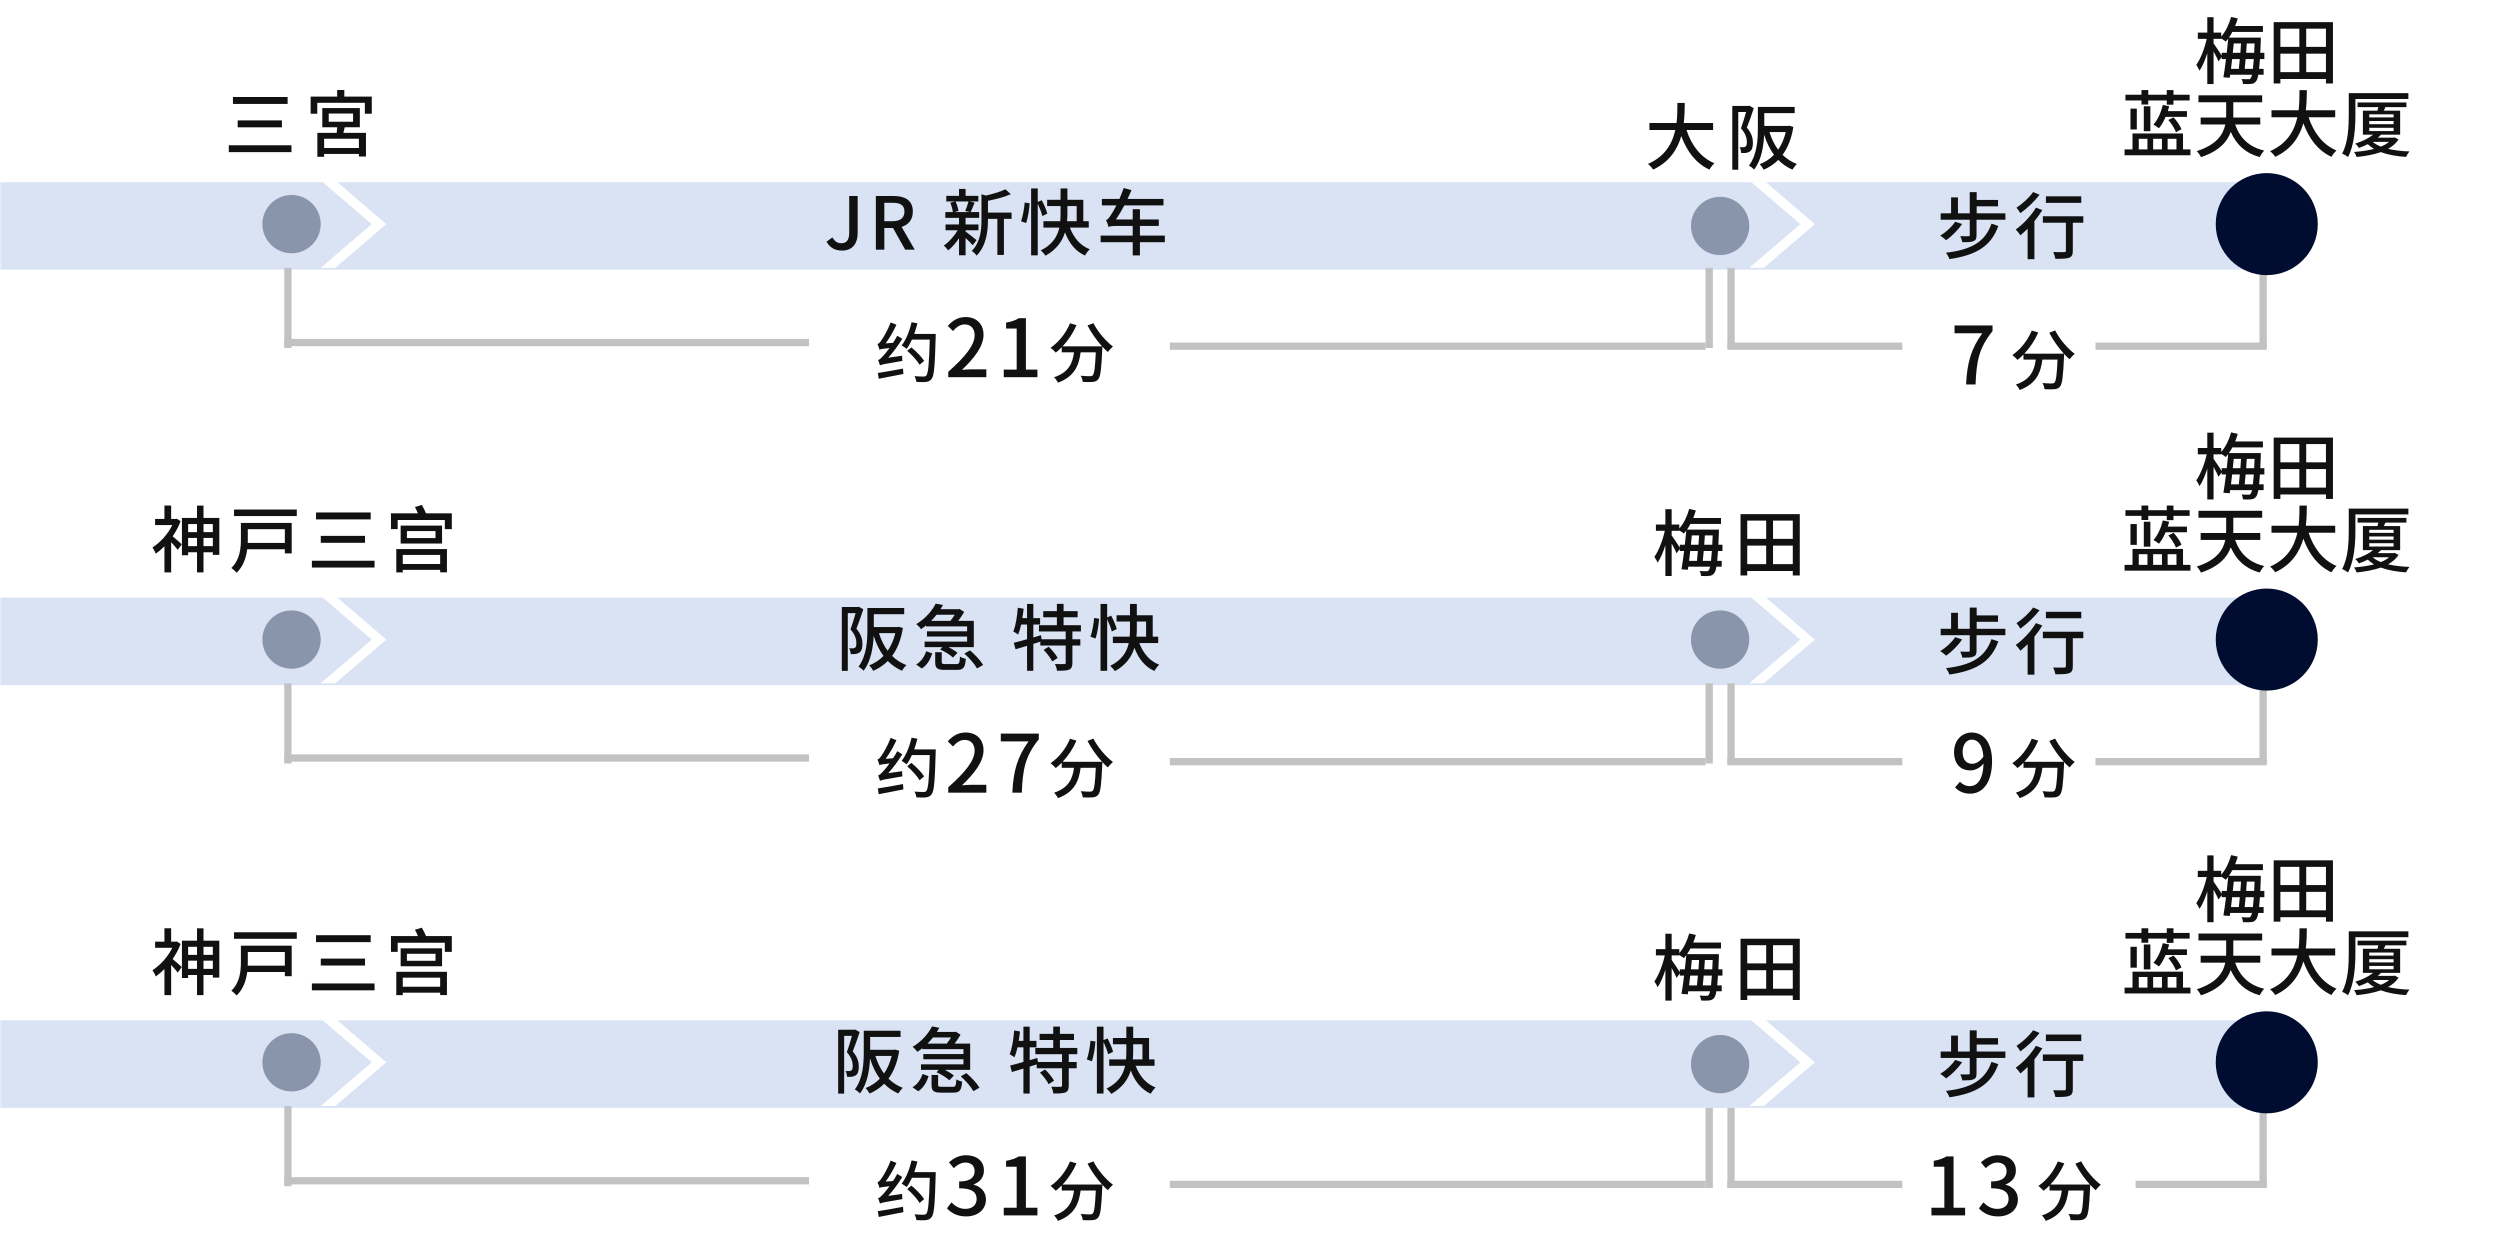 <svg width="686" height="340" viewBox="0 0 686 340" fill="none" xmlns="http://www.w3.org/2000/svg">
<mask id="mask0_37_1792" style="mask-type:alpha" maskUnits="userSpaceOnUse" x="0" y="0" width="686" height="340">
<rect width="686" height="340" fill="white"/>
</mask>
<g mask="url(#mask0_37_1792)">
<path fill-rule="evenodd" clip-rule="evenodd" d="M480.583 280L494 291.5L480 303.5H484L498 291.5L484.583 280H620V304H0V280H88.583L102 291.5L88 303.5H92L106 291.5L92.583 280H480.583Z" fill="#D9E3F4"/>
<path d="M88 291.5C88 295.918 84.418 299.5 80 299.5C75.582 299.5 72 295.918 72 291.5C72 287.082 75.582 283.5 80 283.5C84.418 283.5 88 287.082 88 291.5Z" fill="#8895AB"/>
<path d="M480 292C480 296.418 476.418 300 472 300C467.582 300 464 296.418 464 292C464 287.582 467.582 284 472 284C476.418 284 480 287.582 480 292Z" fill="#8895AB"/>
<line x1="79" y1="303.5" x2="79" y2="325.5" stroke="#C2C2C2" stroke-width="2"/>
<line x1="469" y1="304" x2="469" y2="326" stroke="#C2C2C2" stroke-width="2"/>
<line x1="475" y1="304" x2="475" y2="326" stroke="#C2C2C2" stroke-width="2"/>
<line x1="621" y1="303.5" x2="621" y2="325.5" stroke="#C2C2C2" stroke-width="2"/>
<line x1="78" y1="324" x2="222" y2="324" stroke="#C2C2C2" stroke-width="2"/>
<line x1="321" y1="325" x2="468" y2="325" stroke="#C2C2C2" stroke-width="2"/>
<line x1="474" y1="325" x2="522" y2="325" stroke="#C2C2C2" stroke-width="2"/>
<line x1="586" y1="325" x2="622" y2="325" stroke="#C2C2C2" stroke-width="2"/>
<path d="M636 291.5C636 299.232 629.732 305.5 622 305.5C614.268 305.5 608 299.232 608 291.5C608 283.768 614.268 277.5 622 277.5C629.732 277.5 636 283.768 636 291.5Z" fill="#000C30"/>
<path d="M48.52 258.34L49.56 259.02C49.02 260.46 48.26 261.88 47.38 263.16C48.08 263.72 49.5 265 49.88 265.36L48.78 266.88C48.38 266.36 47.62 265.48 46.96 264.78V273.06H45.12V265.9C44.34 266.7 43.54 267.38 42.74 267.94C42.58 267.46 42.1 266.56 41.84 266.22C43.94 264.9 46.06 262.58 47.28 260.08H42.56V258.4H45.12V254.72H46.96V258.4H48.2L48.52 258.34ZM55.84 265.86H58.4V263.6H55.84V265.86ZM51.62 265.86H54.06V263.6H51.62V265.86ZM54.06 259.8H51.62V262.02H54.06V259.8ZM58.4 259.8H55.84V262.02H58.4V259.8ZM55.84 258.12H60.18V268.26H58.4V267.54H55.84V273.06H54.06V267.54H51.62V268.36H49.92V258.12H54.06V254.74H55.84V258.12ZM78.16 261.22H68V263.98C68 264.3 68 264.64 67.98 264.98H78.16V261.22ZM80.04 259.5V267.86H78.16V266.72H67.84C67.54 269 66.76 271.44 64.92 273.16C64.64 272.8 63.88 272.1 63.48 271.84C65.86 269.6 66.1 266.4 66.1 263.94V259.5H80.04ZM64.22 255.82H81.44V257.6H64.22V255.82ZM86.72 256.62H101.72V258.52H86.72V256.62ZM88.02 263.04H100.16V264.94H88.02V263.04ZM85.58 269.86H102.78V271.74H85.58V269.86ZM120.78 268.28H110.52V270.76H120.78V268.28ZM108.74 273.06V266.66H122.64V273.04H120.78V272.38H110.52V273.06H108.74ZM119.5 263.64V261.72H111.66V263.64H119.5ZM109.94 260.22H121.3V265.14H109.94V260.22ZM116.9 256.86H123.98V261.2H122.06V258.68H109.12V261.2H107.28V256.86H114.68C114.44 256.28 114.14 255.64 113.86 255.12L115.76 254.56C116.16 255.28 116.62 256.14 116.9 256.86Z" fill="#111111"/>
<path d="M615.94 248.9H618.2C618.28 248.18 618.36 247.3 618.44 246.2H616.2C616.12 247.18 616.02 248.1 615.94 248.9ZM614.6 246.2H612.5C612.38 247.14 612.28 248.06 612.18 248.9H614.34C614.42 248.1 614.52 247.18 614.6 246.2ZM609.64 244.48H611.02C611.18 243.14 611.32 241.8 611.42 240.6C611.2 240.9 610.98 241.16 610.76 241.42C610.5 241.18 609.94 240.82 609.5 240.56V240.66H607.4V241.92C607.9 242.58 609.16 244.5 609.64 245.26V244.48ZM614.94 241.92H612.94C612.86 242.76 612.78 243.62 612.68 244.48H614.76C614.82 243.6 614.88 242.74 614.94 241.92ZM616.34 244.48H618.54C618.58 243.7 618.62 242.86 618.66 241.92H616.52C616.46 242.74 616.4 243.62 616.34 244.48ZM621.34 246.2H620.12C620.04 247.26 619.98 248.16 619.9 248.9H621.14V250.5H619.68C619.52 251.44 619.32 251.96 619.1 252.26C618.7 252.8 618.28 252.96 617.7 253.02C617.18 253.1 616.36 253.08 615.48 253.04C615.46 252.66 615.3 252.04 615.08 251.68C615.88 251.74 616.58 251.76 616.94 251.74C617.26 251.76 617.42 251.7 617.6 251.44C617.72 251.28 617.84 250.98 617.96 250.5H611.96L611.84 251.34L610.1 251.22C610.34 249.88 610.58 248.08 610.82 246.2H609.64V245.62L608.76 246.82C608.5 246.18 607.92 245.08 607.4 244.12V253.06H605.68V244.6C605.08 246.5 604.34 248.26 603.54 249.4C603.36 248.9 602.92 248.2 602.66 247.8C603.84 246.16 604.98 243.2 605.52 240.66H603.08V238.94H605.68V234.72H607.4V238.94H609.5V240.02C610.7 238.68 611.66 236.68 612.22 234.64L614.04 235.06C613.84 235.76 613.6 236.46 613.32 237.14H620.94V238.76H612.56C612.26 239.32 611.94 239.84 611.62 240.32H620.36V241.12C620.32 242.38 620.26 243.48 620.22 244.48H621.34V246.2ZM632.82 249.8H638.24V244.72H632.82V249.8ZM625.74 244.72V249.8H630.94V244.72H625.74ZM630.94 237.86H625.74V242.86H630.94V237.86ZM638.24 242.86V237.86H632.82V242.86H638.24ZM623.9 236.08H640.16V252.9H638.24V251.68H625.74V252.9H623.9V236.08ZM587.62 258.68V257.56H583.22V256H587.62V254.72H589.48V256H594.56V254.72H596.4V256H600.84V257.56H596.4V258.72H594.56V257.56H589.48V258.68H587.62ZM600.1 260.5V262.06H594.24C593.74 263.28 593.1 264.38 592.42 265.2C592.08 264.92 591.34 264.42 590.92 264.18C592.08 262.88 592.98 260.88 593.48 258.8L595.22 259.16C595.1 259.62 594.98 260.06 594.84 260.5H600.1ZM598.6 265.46L597.08 266.28C596.76 265.34 595.86 263.92 595 262.92L596.42 262.2C597.34 263.18 598.22 264.5 598.6 265.46ZM588.26 266V259.16H590.06V266H588.26ZM586.34 265.52H584.6V259.8H586.34V265.52ZM586.88 268.08V271H589.26V268.08H586.88ZM593.24 268.08H590.82V271H593.24V268.08ZM597.22 268.08H594.8V271H597.22V268.08ZM599.02 271H601.06V272.6H582.98V271H585.16V266.62H599.02V271ZM620.22 264.16H613.32C614.62 267.84 617.08 270.32 621.3 271.32C620.88 271.74 620.32 272.58 620.04 273.1C616.08 272 613.66 269.68 612.12 266.18C611.16 268.9 608.94 271.46 603.94 273.12C603.74 272.66 603.18 271.84 602.8 271.46C608.22 269.72 610.04 266.94 610.62 264.16H603.86V262.26H610.84C610.86 261.96 610.86 261.66 610.86 261.38V258.06H603.26V256.16H620.74V258.06H612.82V261.4C612.82 261.68 612.82 261.98 612.8 262.26H620.22V264.16ZM640.78 262.18H633.48C634.84 266.34 637.36 269.72 641.14 271.3C640.68 271.7 640.06 272.48 639.76 273.04C636.02 271.3 633.6 268.06 632.04 263.82C631.02 267.44 628.86 270.9 624.32 273.04C624.02 272.54 623.42 271.88 622.9 271.48C627.66 269.4 629.6 265.8 630.4 262.18H623.3V260.26H630.74C630.98 258.26 630.96 256.34 630.98 254.74H633C632.98 256.36 632.96 258.28 632.72 260.26H640.78V262.18ZM646.32 257.16V261.54C646.32 264.88 646.06 269.82 644.3 273.08C643.94 272.78 643.14 272.32 642.68 272.14C644.36 269.06 644.5 264.66 644.5 261.52V255.56H660.86V257.16H646.32ZM655.56 268.92H651.06C651.66 269.44 652.42 269.88 653.32 270.22C654.2 269.88 654.96 269.44 655.56 268.92ZM650.12 265.06V265.96H656.8V265.06H650.12ZM650.12 263.2V264.08H656.8V263.2H650.12ZM650.12 261.38V262.22H656.8V261.38H650.12ZM657.1 267.7L658.18 268.28C657.46 269.34 656.48 270.18 655.28 270.84C657.02 271.26 659.02 271.48 661.18 271.56C660.84 271.92 660.42 272.6 660.22 273.06C657.62 272.88 655.26 272.48 653.3 271.74C651.32 272.44 649.02 272.84 646.66 273.08C646.54 272.68 646.22 272.04 645.94 271.7C647.88 271.56 649.76 271.3 651.44 270.86C650.8 270.48 650.22 270.04 649.72 269.56C648.98 269.92 648.18 270.28 647.3 270.6C647.08 270.22 646.6 269.66 646.28 269.4C648.4 268.74 650.08 267.86 651.18 266.96H648.38V260.36H652.38C652.48 260.06 652.56 259.72 652.62 259.4H646.92V258.12H660.32V259.4H654.56C654.4 259.74 654.26 260.06 654.12 260.36H658.6V266.96H653.36C653.08 267.24 652.78 267.52 652.46 267.78H656.78L657.1 267.7Z" fill="#111111"/>
<path d="M529.985 333.5V331.41H533.527V320.146H530.623V318.54C532.141 318.254 533.219 317.88 534.143 317.308H536.057V331.41H539.225V333.5H529.985ZM548.296 333.786C545.744 333.786 544.094 332.774 543.016 331.564L544.248 329.936C545.194 330.904 546.404 331.718 548.076 331.718C549.902 331.718 551.156 330.706 551.156 329.034C551.156 327.23 550.012 326.064 546.36 326.064V324.194C549.55 324.194 550.606 322.984 550.606 321.356C550.606 319.926 549.66 319.024 548.12 319.002C546.866 319.024 545.81 319.64 544.886 320.542L543.566 318.958C544.842 317.814 546.338 317 548.208 317C551.112 317 553.158 318.496 553.158 321.18C553.158 323.05 552.08 324.348 550.364 324.986V325.096C552.234 325.558 553.708 326.966 553.708 329.144C553.708 332.07 551.266 333.786 548.296 333.786ZM569.473 319.316L571.093 318.668C572.245 321.008 574.513 323.654 576.457 325.094C576.025 325.454 575.377 326.12 575.053 326.588C574.567 326.174 574.045 325.67 573.541 325.112C573.541 325.274 573.541 325.652 573.523 325.814C573.289 331.268 573.037 333.356 572.425 334.058C572.011 334.58 571.597 334.706 570.949 334.796C570.337 334.868 569.239 334.85 568.159 334.796C568.141 334.292 567.907 333.59 567.601 333.104C568.699 333.212 569.725 333.23 570.139 333.23C570.499 333.23 570.715 333.176 570.913 332.978C571.327 332.546 571.561 330.854 571.741 326.678H567.583C567.133 330.17 565.981 333.32 561.355 335.012C561.175 334.58 560.671 333.86 560.293 333.518C564.433 332.15 565.387 329.522 565.765 326.678H562.399V325.292C561.877 325.832 561.319 326.318 560.761 326.75C560.455 326.39 559.735 325.724 559.339 325.418C561.571 323.906 563.551 321.44 564.667 318.704L566.449 319.226C565.513 321.404 564.163 323.42 562.633 325.04H573.469C571.975 323.402 570.499 321.314 569.473 319.316Z" fill="#111111"/>
<path d="M546.46 291.38L548.34 292C546.34 297.6 542.24 300.02 534.92 301.1C534.74 300.56 534.34 299.82 533.98 299.34C540.9 298.54 544.74 296.38 546.46 291.38ZM536.5 290.84L538.4 291.46C537.28 293.14 535.54 294.86 534.02 295.92C533.66 295.58 532.88 294.94 532.4 294.66C533.96 293.74 535.56 292.28 536.5 290.84ZM542.4 288.54H550.28V290.3H542.36V294.56C542.36 295.46 542.18 295.92 541.5 296.18C540.84 296.46 539.88 296.46 538.46 296.46C538.38 295.96 538.12 295.26 537.9 294.8C538.86 294.84 539.86 294.84 540.14 294.82C540.42 294.8 540.5 294.76 540.5 294.52V290.3H532.52V288.54H535.38V284.16H537.26V288.54H540.5V282.72H542.4V284.86H548.26V286.62H542.4V288.54ZM571.1 283.88V285.66H561.4V283.88H571.1ZM557.88 282.7L559.66 283.44C558.3 285.22 556.22 287.2 554.38 288.5C554.16 288.08 553.66 287.36 553.32 287C554.98 285.92 556.9 284.14 557.88 282.7ZM558.66 286.98L560.42 287.64C559.8 288.66 559.06 289.7 558.24 290.7V301.12H556.38V292.76C555.72 293.42 555.04 294.04 554.4 294.56C554.16 294.16 553.5 293.34 553.12 292.98C555.16 291.52 557.32 289.24 558.66 286.98ZM571.66 289.34V291.12H568.78V298.82C568.78 299.88 568.54 300.42 567.78 300.72C567.04 301 565.86 301.02 564 301.02C563.92 300.48 563.66 299.7 563.4 299.16C564.68 299.2 566.02 299.2 566.38 299.18C566.76 299.18 566.88 299.08 566.88 298.8V291.12H560.56V289.34H571.66Z" fill="#111111"/>
<path d="M234.674 282.5L235.894 283.2C235.334 284.88 234.634 286.96 233.994 288.52C235.354 290.1 235.654 291.48 235.654 292.68C235.654 293.82 235.414 294.66 234.834 295.06C234.534 295.26 234.154 295.4 233.754 295.46C233.374 295.5 232.894 295.5 232.434 295.48C232.414 295.02 232.274 294.32 231.994 293.88C232.414 293.92 232.754 293.92 233.014 293.9C233.254 293.9 233.454 293.84 233.634 293.72C233.914 293.52 233.994 293.04 233.994 292.46C233.994 291.46 233.674 290.16 232.374 288.72C232.874 287.38 233.394 285.6 233.774 284.24H231.634V300.08H229.994V282.56H234.394L234.674 282.5ZM244.674 289.74H240.194C240.754 291.54 241.534 293.18 242.574 294.58C243.514 293.24 244.214 291.62 244.674 289.74ZM245.614 288L246.754 288.32C246.234 291.56 245.214 294.06 243.794 295.98C244.894 297.06 246.194 297.92 247.714 298.5C247.334 298.86 246.754 299.58 246.514 300.06C244.994 299.4 243.714 298.5 242.614 297.38C241.454 298.54 240.114 299.42 238.614 300.08C238.394 299.64 237.894 298.92 237.534 298.56C238.994 298 240.314 297.14 241.434 295.98C240.274 294.42 239.394 292.56 238.734 290.46C238.594 293.62 237.994 297.44 235.974 300.04C235.714 299.72 234.954 299.12 234.574 298.92C236.834 295.94 237.014 291.7 237.014 288.58V282.84H247.114V284.54H238.774V288.06H245.274L245.614 288ZM260.974 284.68H255.994C255.554 285.26 255.054 285.82 254.514 286.36H259.794C260.194 285.86 260.614 285.26 260.974 284.68ZM253.094 287.88V287.62C252.674 287.98 252.214 288.3 251.734 288.62C251.434 288.18 250.834 287.56 250.414 287.26C253.034 285.7 254.814 283.5 255.754 281.64L257.754 282.02C257.534 282.4 257.314 282.78 257.074 283.16H261.994L262.294 283.1L263.574 283.92C263.154 284.68 262.554 285.56 261.934 286.36H266.214V293.58H259.294C260.254 294.06 261.194 294.64 261.734 295.14L260.494 296.44C259.794 295.72 258.254 294.78 256.974 294.22L257.594 293.58H252.714V292.06H264.374V290.66H253.354V289.24H264.374V287.88H253.094ZM251.954 299.44L250.394 298.34C251.774 297.54 252.674 296.14 253.154 294.7L254.814 295.3C254.274 296.9 253.454 298.48 251.954 299.44ZM258.494 298.22H261.434C262.194 298.22 262.334 297.96 262.414 296.16C262.794 296.44 263.534 296.7 264.014 296.8C263.834 299.24 263.294 299.82 261.614 299.82H258.294C256.114 299.82 255.614 299.32 255.614 297.66V294.96H257.414V297.64C257.414 298.14 257.594 298.22 258.494 298.22ZM263.634 295.34L265.174 294.46C266.514 295.6 268.074 297.26 268.774 298.46L267.094 299.42C266.474 298.26 264.974 296.54 263.634 295.34ZM285.366 294.32L286.766 293.46C287.706 294.36 288.766 295.66 289.226 296.54L287.746 297.5C287.326 296.62 286.286 295.26 285.366 294.32ZM295.606 289.28H293.266V291.42H295.446V293.14H293.266V297.9C293.266 298.9 293.046 299.44 292.366 299.76C291.666 300.02 290.566 300.06 289.066 300.06C288.986 299.52 288.746 298.74 288.486 298.2C289.606 298.24 290.686 298.24 291.006 298.22C291.326 298.22 291.426 298.14 291.426 297.86V293.14H284.466V292.08L282.546 292.68V300.06H280.826V293.22C279.686 293.56 278.606 293.88 277.666 294.16L277.186 292.38C278.186 292.14 279.446 291.8 280.826 291.4V287.38H279.206C278.966 288.42 278.706 289.36 278.386 290.12C278.106 289.9 277.406 289.48 277.046 289.28C277.726 287.66 278.106 285.14 278.286 282.76L279.886 283.04C279.786 283.9 279.686 284.78 279.526 285.62H280.826V281.72H282.546V285.62H284.406V287.38H282.546V290.92L284.646 290.3L284.806 291.42H291.426V289.28H284.086V287.56H289.006V285.38H285.266V283.7H289.006V281.7H290.846V283.7H294.706V285.38H290.846V287.56H295.606V289.28ZM299.626 291.2L298.226 290.72C298.726 289.38 299.086 287.18 299.226 285.58L300.586 285.78C300.486 287.42 300.126 289.74 299.626 291.2ZM305.426 288.62L304.066 289.28C303.866 288.4 303.346 287.04 302.806 285.9V300.06H300.986V281.72H302.806V285.4L303.906 284.94C304.526 286.1 305.206 287.66 305.426 288.62ZM310.946 286.54V288.48C310.946 289.2 310.926 289.94 310.846 290.7H313.486V286.54H310.946ZM316.806 292.46H311.626C312.666 295.18 314.426 297.4 317.086 298.4C316.646 298.8 316.046 299.58 315.766 300.12C313.106 298.92 311.386 296.68 310.286 293.76C309.546 296.14 308.026 298.44 304.946 300.16C304.686 299.78 304.066 299.06 303.626 298.72C306.926 297.08 308.226 294.8 308.726 292.46H304.366V290.7H308.986C309.046 289.94 309.066 289.18 309.066 288.48V286.54H305.386V284.82H309.066V281.72H310.946V284.82H315.306V290.7H316.806V292.46Z" fill="#111111"/>
<path d="M243.735 328.154L247.551 327.614C247.533 328.046 247.569 328.694 247.623 329.036C242.619 329.882 241.917 330.008 241.467 330.26C241.377 329.936 241.125 329.198 240.945 328.784C241.377 328.694 241.791 328.262 242.367 327.632C242.691 327.308 243.339 326.516 244.095 325.49C242.043 325.706 241.593 325.814 241.323 325.958C241.251 325.616 240.981 324.824 240.783 324.41C241.143 324.32 241.467 323.942 241.881 323.348C242.313 322.79 243.627 320.558 244.401 318.47L245.985 319.118C245.157 320.918 244.095 322.772 243.015 324.23L245.049 324.068C245.463 323.438 245.877 322.79 246.201 322.124L247.587 322.97C246.471 324.806 245.103 326.642 243.735 328.154ZM241.125 333.932L240.873 332.348C242.619 332.078 245.265 331.628 247.785 331.142L247.893 332.618C245.517 333.104 242.997 333.59 241.125 333.932ZM253.581 329.036L252.339 330.098C251.709 329 250.251 327.398 248.937 326.264L250.089 325.328C251.385 326.408 252.915 327.938 253.581 329.036ZM250.863 321.638H256.767C256.767 321.638 256.749 322.232 256.749 322.448C256.533 330.368 256.335 333.104 255.633 333.968C255.219 334.526 254.769 334.706 254.121 334.796C253.509 334.886 252.465 334.85 251.457 334.796C251.421 334.364 251.205 333.68 250.935 333.212C252.033 333.32 253.023 333.32 253.473 333.32C253.815 333.32 253.995 333.266 254.193 333.032C254.697 332.456 254.949 329.828 255.129 323.186H250.233C249.801 324.158 249.315 325.022 248.793 325.724C248.505 325.472 247.785 325.004 247.407 324.788C248.631 323.258 249.585 320.828 250.143 318.416L251.745 318.722C251.493 319.712 251.187 320.702 250.863 321.638ZM265.129 333.786C262.577 333.786 260.927 332.774 259.849 331.564L261.081 329.936C262.027 330.904 263.237 331.718 264.909 331.718C266.735 331.718 267.989 330.706 267.989 329.034C267.989 327.23 266.845 326.064 263.193 326.064V324.194C266.383 324.194 267.439 322.984 267.439 321.356C267.439 319.926 266.493 319.024 264.953 319.002C263.699 319.024 262.643 319.64 261.719 320.542L260.399 318.958C261.675 317.814 263.171 317 265.041 317C267.945 317 269.991 318.496 269.991 321.18C269.991 323.05 268.913 324.348 267.197 324.986V325.096C269.067 325.558 270.541 326.966 270.541 329.144C270.541 332.07 268.099 333.786 265.129 333.786ZM275.432 333.5V331.41H278.974V320.146H276.07V318.54C277.588 318.254 278.666 317.88 279.59 317.308H281.504V331.41H284.672V333.5H275.432ZM298.413 319.316L300.033 318.668C301.185 321.008 303.453 323.654 305.397 325.094C304.965 325.454 304.317 326.12 303.993 326.588C303.507 326.174 302.985 325.67 302.481 325.112C302.481 325.274 302.481 325.652 302.463 325.814C302.229 331.268 301.977 333.356 301.365 334.058C300.951 334.58 300.537 334.706 299.889 334.796C299.277 334.868 298.179 334.85 297.099 334.796C297.081 334.292 296.847 333.59 296.541 333.104C297.639 333.212 298.665 333.23 299.079 333.23C299.439 333.23 299.655 333.176 299.853 332.978C300.267 332.546 300.501 330.854 300.681 326.678H296.523C296.073 330.17 294.921 333.32 290.295 335.012C290.115 334.58 289.611 333.86 289.233 333.518C293.373 332.15 294.327 329.522 294.705 326.678H291.339V325.292C290.817 325.832 290.259 326.318 289.701 326.75C289.395 326.39 288.675 325.724 288.279 325.418C290.511 323.906 292.491 321.44 293.607 318.704L295.389 319.226C294.453 321.404 293.103 323.42 291.573 325.04H302.409C300.915 323.402 299.439 321.314 298.413 319.316Z" fill="#111111"/>
<path d="M467.24 270.4H469.5C469.58 269.68 469.66 268.8 469.74 267.7H467.5C467.42 268.68 467.32 269.6 467.24 270.4ZM465.9 267.7H463.8C463.68 268.64 463.58 269.56 463.48 270.4H465.64C465.72 269.6 465.82 268.68 465.9 267.7ZM460.94 265.98H462.32C462.48 264.64 462.62 263.3 462.72 262.1C462.5 262.4 462.28 262.66 462.06 262.92C461.8 262.68 461.24 262.32 460.8 262.06V262.16H458.7V263.42C459.2 264.08 460.46 266 460.94 266.76V265.98ZM466.24 263.42H464.24C464.16 264.26 464.08 265.12 463.98 265.98H466.06C466.12 265.1 466.18 264.24 466.24 263.42ZM467.64 265.98H469.84C469.88 265.2 469.92 264.36 469.96 263.42H467.82C467.76 264.24 467.7 265.12 467.64 265.98ZM472.64 267.7H471.42C471.34 268.76 471.28 269.66 471.2 270.4H472.44V272H470.98C470.82 272.94 470.62 273.46 470.4 273.76C470 274.3 469.58 274.46 469 274.52C468.48 274.6 467.66 274.58 466.78 274.54C466.76 274.16 466.6 273.54 466.38 273.18C467.18 273.24 467.88 273.26 468.24 273.24C468.56 273.26 468.72 273.2 468.9 272.94C469.02 272.78 469.14 272.48 469.26 272H463.26L463.14 272.84L461.4 272.72C461.64 271.38 461.88 269.58 462.12 267.7H460.94V267.12L460.06 268.32C459.8 267.68 459.22 266.58 458.7 265.62V274.56H456.98V266.1C456.38 268 455.64 269.76 454.84 270.9C454.66 270.4 454.22 269.7 453.96 269.3C455.14 267.66 456.28 264.7 456.82 262.16H454.38V260.44H456.98V256.22H458.7V260.44H460.8V261.52C462 260.18 462.96 258.18 463.52 256.14L465.34 256.56C465.14 257.26 464.9 257.96 464.62 258.64H472.24V260.26H463.86C463.56 260.82 463.24 261.34 462.92 261.82H471.66V262.62C471.62 263.88 471.56 264.98 471.52 265.98H472.64V267.7ZM486.52 271.3H491.94V266.22H486.52V271.3ZM479.44 266.22V271.3H484.64V266.22H479.44ZM484.64 259.36H479.44V264.36H484.64V259.36ZM491.94 264.36V259.36H486.52V264.36H491.94ZM477.6 257.58H493.86V274.4H491.94V273.18H479.44V274.4H477.6V257.58Z" fill="#111111"/>
<path fill-rule="evenodd" clip-rule="evenodd" d="M480.583 164L494 175.5L480 187.5H484L498 175.5L484.583 164H620V188H0V164H88.583L102 175.5L88 187.5H92L106 175.5L92.583 164H480.583Z" fill="#D9E3F4"/>
<path d="M88 175.5C88 179.918 84.418 183.5 80 183.5C75.582 183.5 72 179.918 72 175.5C72 171.082 75.582 167.5 80 167.5C84.418 167.5 88 171.082 88 175.5Z" fill="#8895AB"/>
<path d="M480 175.5C480 179.918 476.418 183.5 472 183.5C467.582 183.5 464 179.918 464 175.5C464 171.082 467.582 167.5 472 167.5C476.418 167.5 480 171.082 480 175.5Z" fill="#8895AB"/>
<line x1="79" y1="187.5" x2="79" y2="209.5" stroke="#C2C2C2" stroke-width="2"/>
<line x1="469" y1="187.5" x2="469" y2="209.5" stroke="#C2C2C2" stroke-width="2"/>
<line x1="475" y1="187.5" x2="475" y2="209.5" stroke="#C2C2C2" stroke-width="2"/>
<line x1="621" y1="187.5" x2="621" y2="209.5" stroke="#C2C2C2" stroke-width="2"/>
<line x1="78" y1="208" x2="222" y2="208" stroke="#C2C2C2" stroke-width="2"/>
<line x1="321" y1="209" x2="468" y2="209" stroke="#C2C2C2" stroke-width="2"/>
<line x1="474" y1="209" x2="522" y2="209" stroke="#C2C2C2" stroke-width="2"/>
<line x1="575" y1="209" x2="622" y2="209" stroke="#C2C2C2" stroke-width="2"/>
<path d="M636 175.5C636 183.232 629.732 189.5 622 189.5C614.268 189.5 608 183.232 608 175.5C608 167.768 614.268 161.5 622 161.5C629.732 161.5 636 167.768 636 175.5Z" fill="#000C30"/>
<path d="M48.52 142.34L49.56 143.02C49.02 144.46 48.26 145.88 47.38 147.16C48.08 147.72 49.5 149 49.88 149.36L48.78 150.88C48.38 150.36 47.62 149.48 46.96 148.78V157.06H45.12V149.9C44.34 150.7 43.54 151.38 42.74 151.94C42.58 151.46 42.1 150.56 41.84 150.22C43.94 148.9 46.06 146.58 47.28 144.08H42.56V142.4H45.12V138.72H46.96V142.4H48.2L48.52 142.34ZM55.84 149.86H58.4V147.6H55.84V149.86ZM51.62 149.86H54.06V147.6H51.62V149.86ZM54.06 143.8H51.62V146.02H54.06V143.8ZM58.4 143.8H55.84V146.02H58.4V143.8ZM55.84 142.12H60.18V152.26H58.4V151.54H55.84V157.06H54.06V151.54H51.62V152.36H49.92V142.12H54.06V138.74H55.84V142.12ZM78.16 145.22H68V147.98C68 148.3 68 148.64 67.98 148.98H78.16V145.22ZM80.04 143.5V151.86H78.16V150.72H67.84C67.54 153 66.76 155.44 64.92 157.16C64.64 156.8 63.88 156.1 63.48 155.84C65.86 153.6 66.1 150.4 66.1 147.94V143.5H80.04ZM64.22 139.82H81.44V141.6H64.22V139.82ZM86.72 140.62H101.72V142.52H86.72V140.62ZM88.02 147.04H100.16V148.94H88.02V147.04ZM85.58 153.86H102.78V155.74H85.58V153.86ZM120.78 152.28H110.52V154.76H120.78V152.28ZM108.74 157.06V150.66H122.64V157.04H120.78V156.38H110.52V157.06H108.74ZM119.5 147.64V145.72H111.66V147.64H119.5ZM109.94 144.22H121.3V149.14H109.94V144.22ZM116.9 140.86H123.98V145.2H122.06V142.68H109.12V145.2H107.28V140.86H114.68C114.44 140.28 114.14 139.64 113.86 139.12L115.76 138.56C116.16 139.28 116.62 140.14 116.9 140.86Z" fill="#111111"/>
<path d="M615.94 132.9H618.2C618.28 132.18 618.36 131.3 618.44 130.2H616.2C616.12 131.18 616.02 132.1 615.94 132.9ZM614.6 130.2H612.5C612.38 131.14 612.28 132.06 612.18 132.9H614.34C614.42 132.1 614.52 131.18 614.6 130.2ZM609.64 128.48H611.02C611.18 127.14 611.32 125.8 611.42 124.6C611.2 124.9 610.98 125.16 610.76 125.42C610.5 125.18 609.94 124.82 609.5 124.56V124.66H607.4V125.92C607.9 126.58 609.16 128.5 609.64 129.26V128.48ZM614.94 125.92H612.94C612.86 126.76 612.78 127.62 612.68 128.48H614.76C614.82 127.6 614.88 126.74 614.94 125.92ZM616.34 128.48H618.54C618.58 127.7 618.62 126.86 618.66 125.92H616.52C616.46 126.74 616.4 127.62 616.34 128.48ZM621.34 130.2H620.12C620.04 131.26 619.98 132.16 619.9 132.9H621.14V134.5H619.68C619.52 135.44 619.32 135.96 619.1 136.26C618.7 136.8 618.28 136.96 617.7 137.02C617.18 137.1 616.36 137.08 615.48 137.04C615.46 136.66 615.3 136.04 615.08 135.68C615.88 135.74 616.58 135.76 616.94 135.74C617.26 135.76 617.42 135.7 617.6 135.44C617.72 135.28 617.84 134.98 617.96 134.5H611.96L611.84 135.34L610.1 135.22C610.34 133.88 610.58 132.08 610.82 130.2H609.64V129.62L608.76 130.82C608.5 130.18 607.92 129.08 607.4 128.12V137.06H605.68V128.6C605.08 130.5 604.34 132.26 603.54 133.4C603.36 132.9 602.92 132.2 602.66 131.8C603.84 130.16 604.98 127.2 605.52 124.66H603.08V122.94H605.68V118.72H607.4V122.94H609.5V124.02C610.7 122.68 611.66 120.68 612.22 118.64L614.04 119.06C613.84 119.76 613.6 120.46 613.32 121.14H620.94V122.76H612.56C612.26 123.32 611.94 123.84 611.62 124.32H620.36V125.12C620.32 126.38 620.26 127.48 620.22 128.48H621.34V130.2ZM632.82 133.8H638.24V128.72H632.82V133.8ZM625.74 128.72V133.8H630.94V128.72H625.74ZM630.94 121.86H625.74V126.86H630.94V121.86ZM638.24 126.86V121.86H632.82V126.86H638.24ZM623.9 120.08H640.16V136.9H638.24V135.68H625.74V136.9H623.9V120.08ZM587.62 142.68V141.56H583.22V140H587.62V138.72H589.48V140H594.56V138.72H596.4V140H600.84V141.56H596.4V142.72H594.56V141.56H589.48V142.68H587.62ZM600.1 144.5V146.06H594.24C593.74 147.28 593.1 148.38 592.42 149.2C592.08 148.92 591.34 148.42 590.92 148.18C592.08 146.88 592.98 144.88 593.48 142.8L595.22 143.16C595.1 143.62 594.98 144.06 594.84 144.5H600.1ZM598.6 149.46L597.08 150.28C596.76 149.34 595.86 147.92 595 146.92L596.42 146.2C597.34 147.18 598.22 148.5 598.6 149.46ZM588.26 150V143.16H590.06V150H588.26ZM586.34 149.52H584.6V143.8H586.34V149.52ZM586.88 152.08V155H589.26V152.08H586.88ZM593.24 152.08H590.82V155H593.24V152.08ZM597.22 152.08H594.8V155H597.22V152.08ZM599.02 155H601.06V156.6H582.98V155H585.16V150.62H599.02V155ZM620.22 148.16H613.32C614.62 151.84 617.08 154.32 621.3 155.32C620.88 155.74 620.32 156.58 620.04 157.1C616.08 156 613.66 153.68 612.12 150.18C611.16 152.9 608.94 155.46 603.94 157.12C603.74 156.66 603.18 155.84 602.8 155.46C608.22 153.72 610.04 150.94 610.62 148.16H603.86V146.26H610.84C610.86 145.96 610.86 145.66 610.86 145.38V142.06H603.26V140.16H620.74V142.06H612.82V145.4C612.82 145.68 612.82 145.98 612.8 146.26H620.22V148.16ZM640.78 146.18H633.48C634.84 150.34 637.36 153.72 641.14 155.3C640.68 155.7 640.06 156.48 639.76 157.04C636.02 155.3 633.6 152.06 632.04 147.82C631.02 151.44 628.86 154.9 624.32 157.04C624.02 156.54 623.42 155.88 622.9 155.48C627.66 153.4 629.6 149.8 630.4 146.18H623.3V144.26H630.74C630.98 142.26 630.96 140.34 630.98 138.74H633C632.98 140.36 632.96 142.28 632.72 144.26H640.78V146.18ZM646.32 141.16V145.54C646.32 148.88 646.06 153.82 644.3 157.08C643.94 156.78 643.14 156.32 642.68 156.14C644.36 153.06 644.5 148.66 644.5 145.52V139.56H660.86V141.16H646.32ZM655.56 152.92H651.06C651.66 153.44 652.42 153.88 653.32 154.22C654.2 153.88 654.96 153.44 655.56 152.92ZM650.12 149.06V149.96H656.8V149.06H650.12ZM650.12 147.2V148.08H656.8V147.2H650.12ZM650.12 145.38V146.22H656.8V145.38H650.12ZM657.1 151.7L658.18 152.28C657.46 153.34 656.48 154.18 655.28 154.84C657.02 155.26 659.02 155.48 661.18 155.56C660.84 155.92 660.42 156.6 660.22 157.06C657.62 156.88 655.26 156.48 653.3 155.74C651.32 156.44 649.02 156.84 646.66 157.08C646.54 156.68 646.22 156.04 645.94 155.7C647.88 155.56 649.76 155.3 651.44 154.86C650.8 154.48 650.22 154.04 649.72 153.56C648.98 153.92 648.18 154.28 647.3 154.6C647.08 154.22 646.6 153.66 646.28 153.4C648.4 152.74 650.08 151.86 651.18 150.96H648.38V144.36H652.38C652.48 144.06 652.56 143.72 652.62 143.4H646.92V142.12H660.32V143.4H654.56C654.4 143.74 654.26 144.06 654.12 144.36H658.6V150.96H653.36C653.08 151.24 652.78 151.52 652.46 151.78H656.78L657.1 151.7Z" fill="#111111"/>
<path d="M541.165 209.58C542.155 209.58 543.277 209.008 544.245 207.6C544.003 204.41 542.793 202.958 541.033 202.958C539.647 202.958 538.547 204.212 538.547 206.324C538.547 208.392 539.471 209.58 541.165 209.58ZM536.457 216.07L537.821 214.508C538.459 215.234 539.449 215.718 540.483 215.718C542.441 215.718 544.135 214.134 544.289 209.514C543.343 210.68 541.957 211.406 540.725 211.406C538.019 211.406 536.193 209.712 536.193 206.324C536.193 203.112 538.393 201 541.011 201C544.113 201 546.621 203.508 546.621 208.854C546.621 215.234 543.717 217.786 540.593 217.786C538.723 217.786 537.403 217.038 536.457 216.07ZM562.319 203.316L563.939 202.668C565.091 205.008 567.359 207.654 569.303 209.094C568.871 209.454 568.223 210.12 567.899 210.588C567.413 210.174 566.891 209.67 566.387 209.112C566.387 209.274 566.387 209.652 566.369 209.814C566.135 215.268 565.883 217.356 565.271 218.058C564.857 218.58 564.443 218.706 563.795 218.796C563.183 218.868 562.085 218.85 561.005 218.796C560.987 218.292 560.753 217.59 560.447 217.104C561.545 217.212 562.571 217.23 562.985 217.23C563.345 217.23 563.561 217.176 563.759 216.978C564.173 216.546 564.407 214.854 564.587 210.678H560.429C559.979 214.17 558.827 217.32 554.201 219.012C554.021 218.58 553.517 217.86 553.139 217.518C557.279 216.15 558.233 213.522 558.611 210.678H555.245V209.292C554.723 209.832 554.165 210.318 553.607 210.75C553.301 210.39 552.581 209.724 552.185 209.418C554.417 207.906 556.397 205.44 557.513 202.704L559.295 203.226C558.359 205.404 557.009 207.42 555.479 209.04H566.315C564.821 207.402 563.345 205.314 562.319 203.316Z" fill="#111111"/>
<path d="M546.46 175.38L548.34 176C546.34 181.6 542.24 184.02 534.92 185.1C534.74 184.56 534.34 183.82 533.98 183.34C540.9 182.54 544.74 180.38 546.46 175.38ZM536.5 174.84L538.4 175.46C537.28 177.14 535.54 178.86 534.02 179.92C533.66 179.58 532.88 178.94 532.4 178.66C533.96 177.74 535.56 176.28 536.5 174.84ZM542.4 172.54H550.28V174.3H542.36V178.56C542.36 179.46 542.18 179.92 541.5 180.18C540.84 180.46 539.88 180.46 538.46 180.46C538.38 179.96 538.12 179.26 537.9 178.8C538.86 178.84 539.86 178.84 540.14 178.82C540.42 178.8 540.5 178.76 540.5 178.52V174.3H532.52V172.54H535.38V168.16H537.26V172.54H540.5V166.72H542.4V168.86H548.26V170.62H542.4V172.54ZM571.1 167.88V169.66H561.4V167.88H571.1ZM557.88 166.7L559.66 167.44C558.3 169.22 556.22 171.2 554.38 172.5C554.16 172.08 553.66 171.36 553.32 171C554.98 169.92 556.9 168.14 557.88 166.7ZM558.66 170.98L560.42 171.64C559.8 172.66 559.06 173.7 558.24 174.7V185.12H556.38V176.76C555.72 177.42 555.04 178.04 554.4 178.56C554.16 178.16 553.5 177.34 553.12 176.98C555.16 175.52 557.32 173.24 558.66 170.98ZM571.66 173.34V175.12H568.78V182.82C568.78 183.88 568.54 184.42 567.78 184.72C567.04 185 565.86 185.02 564 185.02C563.92 184.48 563.66 183.7 563.4 183.16C564.68 183.2 566.02 183.2 566.38 183.18C566.76 183.18 566.88 183.08 566.88 182.8V175.12H560.56V173.34H571.66Z" fill="#111111"/>
<path d="M235.674 166.5L236.894 167.2C236.334 168.88 235.634 170.96 234.994 172.52C236.354 174.1 236.654 175.48 236.654 176.68C236.654 177.82 236.414 178.66 235.834 179.06C235.534 179.26 235.154 179.4 234.754 179.46C234.374 179.5 233.894 179.5 233.434 179.48C233.414 179.02 233.274 178.32 232.994 177.88C233.414 177.92 233.754 177.92 234.014 177.9C234.254 177.9 234.454 177.84 234.634 177.72C234.914 177.52 234.994 177.04 234.994 176.46C234.994 175.46 234.674 174.16 233.374 172.72C233.874 171.38 234.394 169.6 234.774 168.24H232.634V184.08H230.994V166.56H235.394L235.674 166.5ZM245.674 173.74H241.194C241.754 175.54 242.534 177.18 243.574 178.58C244.514 177.24 245.214 175.62 245.674 173.74ZM246.614 172L247.754 172.32C247.234 175.56 246.214 178.06 244.794 179.98C245.894 181.06 247.194 181.92 248.714 182.5C248.334 182.86 247.754 183.58 247.514 184.06C245.994 183.4 244.714 182.5 243.614 181.38C242.454 182.54 241.114 183.42 239.614 184.08C239.394 183.64 238.894 182.92 238.534 182.56C239.994 182 241.314 181.14 242.434 179.98C241.274 178.42 240.394 176.56 239.734 174.46C239.594 177.62 238.994 181.44 236.974 184.04C236.714 183.72 235.954 183.12 235.574 182.92C237.834 179.94 238.014 175.7 238.014 172.58V166.84H248.114V168.54H239.774V172.06H246.274L246.614 172ZM261.974 168.68H256.994C256.554 169.26 256.054 169.82 255.514 170.36H260.794C261.194 169.86 261.614 169.26 261.974 168.68ZM254.094 171.88V171.62C253.674 171.98 253.214 172.3 252.734 172.62C252.434 172.18 251.834 171.56 251.414 171.26C254.034 169.7 255.814 167.5 256.754 165.64L258.754 166.02C258.534 166.4 258.314 166.78 258.074 167.16H262.994L263.294 167.1L264.574 167.92C264.154 168.68 263.554 169.56 262.934 170.36H267.214V177.58H260.294C261.254 178.06 262.194 178.64 262.734 179.14L261.494 180.44C260.794 179.72 259.254 178.78 257.974 178.22L258.594 177.58H253.714V176.06H265.374V174.66H254.354V173.24H265.374V171.88H254.094ZM252.954 183.44L251.394 182.34C252.774 181.54 253.674 180.14 254.154 178.7L255.814 179.3C255.274 180.9 254.454 182.48 252.954 183.44ZM259.494 182.22H262.434C263.194 182.22 263.334 181.96 263.414 180.16C263.794 180.44 264.534 180.7 265.014 180.8C264.834 183.24 264.294 183.82 262.614 183.82H259.294C257.114 183.82 256.614 183.32 256.614 181.66V178.96H258.414V181.64C258.414 182.14 258.594 182.22 259.494 182.22ZM264.634 179.34L266.174 178.46C267.514 179.6 269.074 181.26 269.774 182.46L268.094 183.42C267.474 182.26 265.974 180.54 264.634 179.34ZM286.366 178.32L287.766 177.46C288.706 178.36 289.766 179.66 290.226 180.54L288.746 181.5C288.326 180.62 287.286 179.26 286.366 178.32ZM296.606 173.28H294.266V175.42H296.446V177.14H294.266V181.9C294.266 182.9 294.046 183.44 293.366 183.76C292.666 184.02 291.566 184.06 290.066 184.06C289.986 183.52 289.746 182.74 289.486 182.2C290.606 182.24 291.686 182.24 292.006 182.22C292.326 182.22 292.426 182.14 292.426 181.86V177.14H285.466V176.08L283.546 176.68V184.06H281.826V177.22C280.686 177.56 279.606 177.88 278.666 178.16L278.186 176.38C279.186 176.14 280.446 175.8 281.826 175.4V171.38H280.206C279.966 172.42 279.706 173.36 279.386 174.12C279.106 173.9 278.406 173.48 278.046 173.28C278.726 171.66 279.106 169.14 279.286 166.76L280.886 167.04C280.786 167.9 280.686 168.78 280.526 169.62H281.826V165.72H283.546V169.62H285.406V171.38H283.546V174.92L285.646 174.3L285.806 175.42H292.426V173.28H285.086V171.56H290.006V169.38H286.266V167.7H290.006V165.7H291.846V167.7H295.706V169.38H291.846V171.56H296.606V173.28ZM300.626 175.2L299.226 174.72C299.726 173.38 300.086 171.18 300.226 169.58L301.586 169.78C301.486 171.42 301.126 173.74 300.626 175.2ZM306.426 172.62L305.066 173.28C304.866 172.4 304.346 171.04 303.806 169.9V184.06H301.986V165.72H303.806V169.4L304.906 168.94C305.526 170.1 306.206 171.66 306.426 172.62ZM311.946 170.54V172.48C311.946 173.2 311.926 173.94 311.846 174.7H314.486V170.54H311.946ZM317.806 176.46H312.626C313.666 179.18 315.426 181.4 318.086 182.4C317.646 182.8 317.046 183.58 316.766 184.12C314.106 182.92 312.386 180.68 311.286 177.76C310.546 180.14 309.026 182.44 305.946 184.16C305.686 183.78 305.066 183.06 304.626 182.72C307.926 181.08 309.226 178.8 309.726 176.46H305.366V174.7H309.986C310.046 173.94 310.066 173.18 310.066 172.48V170.54H306.386V168.82H310.066V165.72H311.946V168.82H316.306V174.7H317.806V176.46Z" fill="#111111"/>
<path d="M243.735 212.154L247.551 211.614C247.533 212.046 247.569 212.694 247.623 213.036C242.619 213.882 241.917 214.008 241.467 214.26C241.377 213.936 241.125 213.198 240.945 212.784C241.377 212.694 241.791 212.262 242.367 211.632C242.691 211.308 243.339 210.516 244.095 209.49C242.043 209.706 241.593 209.814 241.323 209.958C241.251 209.616 240.981 208.824 240.783 208.41C241.143 208.32 241.467 207.942 241.881 207.348C242.313 206.79 243.627 204.558 244.401 202.47L245.985 203.118C245.157 204.918 244.095 206.772 243.015 208.23L245.049 208.068C245.463 207.438 245.877 206.79 246.201 206.124L247.587 206.97C246.471 208.806 245.103 210.642 243.735 212.154ZM241.125 217.932L240.873 216.348C242.619 216.078 245.265 215.628 247.785 215.142L247.893 216.618C245.517 217.104 242.997 217.59 241.125 217.932ZM253.581 213.036L252.339 214.098C251.709 213 250.251 211.398 248.937 210.264L250.089 209.328C251.385 210.408 252.915 211.938 253.581 213.036ZM250.863 205.638H256.767C256.767 205.638 256.749 206.232 256.749 206.448C256.533 214.368 256.335 217.104 255.633 217.968C255.219 218.526 254.769 218.706 254.121 218.796C253.509 218.886 252.465 218.85 251.457 218.796C251.421 218.364 251.205 217.68 250.935 217.212C252.033 217.32 253.023 217.32 253.473 217.32C253.815 217.32 253.995 217.266 254.193 217.032C254.697 216.456 254.949 213.828 255.129 207.186H250.233C249.801 208.158 249.315 209.022 248.793 209.724C248.505 209.472 247.785 209.004 247.407 208.788C248.631 207.258 249.585 204.828 250.143 202.416L251.745 202.722C251.493 203.712 251.187 204.702 250.863 205.638ZM260.201 217.5V216.026C264.975 211.802 267.439 208.656 267.439 205.994C267.439 204.234 266.493 203.024 264.689 203.024C263.413 203.024 262.357 203.838 261.499 204.828L260.069 203.42C261.455 201.924 262.885 201 264.997 201C267.967 201 269.881 202.936 269.881 205.862C269.881 208.986 267.395 212.22 263.963 215.498C264.799 215.41 265.811 215.344 266.603 215.344H270.651V217.5H260.201ZM277.786 217.5C278.072 211.582 279.106 207.798 282.23 203.442H274.618V201.308H285.046V202.848C281.24 207.6 280.646 211.164 280.382 217.5H277.786ZM298.413 203.316L300.033 202.668C301.185 205.008 303.453 207.654 305.397 209.094C304.965 209.454 304.317 210.12 303.993 210.588C303.507 210.174 302.985 209.67 302.481 209.112C302.481 209.274 302.481 209.652 302.463 209.814C302.229 215.268 301.977 217.356 301.365 218.058C300.951 218.58 300.537 218.706 299.889 218.796C299.277 218.868 298.179 218.85 297.099 218.796C297.081 218.292 296.847 217.59 296.541 217.104C297.639 217.212 298.665 217.23 299.079 217.23C299.439 217.23 299.655 217.176 299.853 216.978C300.267 216.546 300.501 214.854 300.681 210.678H296.523C296.073 214.17 294.921 217.32 290.295 219.012C290.115 218.58 289.611 217.86 289.233 217.518C293.373 216.15 294.327 213.522 294.705 210.678H291.339V209.292C290.817 209.832 290.259 210.318 289.701 210.75C289.395 210.39 288.675 209.724 288.279 209.418C290.511 207.906 292.491 205.44 293.607 202.704L295.389 203.226C294.453 205.404 293.103 207.42 291.573 209.04H302.409C300.915 207.402 299.439 205.314 298.413 203.316Z" fill="#111111"/>
<path d="M467.24 153.9H469.5C469.58 153.18 469.66 152.3 469.74 151.2H467.5C467.42 152.18 467.32 153.1 467.24 153.9ZM465.9 151.2H463.8C463.68 152.14 463.58 153.06 463.48 153.9H465.64C465.72 153.1 465.82 152.18 465.9 151.2ZM460.94 149.48H462.32C462.48 148.14 462.62 146.8 462.72 145.6C462.5 145.9 462.28 146.16 462.06 146.42C461.8 146.18 461.24 145.82 460.8 145.56V145.66H458.7V146.92C459.2 147.58 460.46 149.5 460.94 150.26V149.48ZM466.24 146.92H464.24C464.16 147.76 464.08 148.62 463.98 149.48H466.06C466.12 148.6 466.18 147.74 466.24 146.92ZM467.64 149.48H469.84C469.88 148.7 469.92 147.86 469.96 146.92H467.82C467.76 147.74 467.7 148.62 467.64 149.48ZM472.64 151.2H471.42C471.34 152.26 471.28 153.16 471.2 153.9H472.44V155.5H470.98C470.82 156.44 470.62 156.96 470.4 157.26C470 157.8 469.58 157.96 469 158.02C468.48 158.1 467.66 158.08 466.78 158.04C466.76 157.66 466.6 157.04 466.38 156.68C467.18 156.74 467.88 156.76 468.24 156.74C468.56 156.76 468.72 156.7 468.9 156.44C469.02 156.28 469.14 155.98 469.26 155.5H463.26L463.14 156.34L461.4 156.22C461.64 154.88 461.88 153.08 462.12 151.2H460.94V150.62L460.06 151.82C459.8 151.18 459.22 150.08 458.7 149.12V158.06H456.98V149.6C456.38 151.5 455.64 153.26 454.84 154.4C454.66 153.9 454.22 153.2 453.96 152.8C455.14 151.16 456.28 148.2 456.82 145.66H454.38V143.94H456.98V139.72H458.7V143.94H460.8V145.02C462 143.68 462.96 141.68 463.52 139.64L465.34 140.06C465.14 140.76 464.9 141.46 464.62 142.14H472.24V143.76H463.86C463.56 144.32 463.24 144.84 462.92 145.32H471.66V146.12C471.62 147.38 471.56 148.48 471.52 149.48H472.64V151.2ZM486.52 154.8H491.94V149.72H486.52V154.8ZM479.44 149.72V154.8H484.64V149.72H479.44ZM484.64 142.86H479.44V147.86H484.64V142.86ZM491.94 147.86V142.86H486.52V147.86H491.94ZM477.6 141.08H493.86V157.9H491.94V156.68H479.44V157.9H477.6V141.08Z" fill="#111111"/>
<path fill-rule="evenodd" clip-rule="evenodd" d="M480.583 50L494 61.5L480 73.5H484L498 61.5L484.583 50H620V74H0V50H88.583L102 61.5L88 73.5H92L106 61.5L92.583 50H480.583Z" fill="#D9E3F4"/>
<path d="M88 61.5C88 65.918 84.418 69.5 80 69.5C75.582 69.5 72 65.918 72 61.5C72 57.082 75.582 53.5 80 53.5C84.418 53.5 88 57.082 88 61.5Z" fill="#8895AB"/>
<path d="M480 62C480 66.418 476.418 70 472 70C467.582 70 464 66.418 464 62C464 57.582 467.582 54 472 54C476.418 54 480 57.582 480 62Z" fill="#8895AB"/>
<line x1="79" y1="73.5" x2="79" y2="95.5" stroke="#C2C2C2" stroke-width="2"/>
<line x1="469" y1="73.5" x2="469" y2="95.5" stroke="#C2C2C2" stroke-width="2"/>
<line x1="475" y1="73.5" x2="475" y2="95.5" stroke="#C2C2C2" stroke-width="2"/>
<line x1="621" y1="73.5" x2="621" y2="95.5" stroke="#C2C2C2" stroke-width="2"/>
<line x1="78" y1="94" x2="222" y2="94" stroke="#C2C2C2" stroke-width="2"/>
<line x1="321" y1="95" x2="468" y2="95" stroke="#C2C2C2" stroke-width="2"/>
<line x1="474" y1="95" x2="522" y2="95" stroke="#C2C2C2" stroke-width="2"/>
<line x1="575" y1="95" x2="622" y2="95" stroke="#C2C2C2" stroke-width="2"/>
<path d="M636 61.5C636 69.232 629.732 75.5 622 75.5C614.268 75.5 608 69.232 608 61.5C608 53.768 614.268 47.5 622 47.5C629.732 47.5 636 53.768 636 61.5Z" fill="#000C30"/>
<path d="M63.92 26.62H78.92V28.52H63.92V26.62ZM65.22 33.04H77.36V34.94H65.22V33.04ZM62.78 39.86H79.98V41.74H62.78V39.86ZM98.48 40.62V38.06H88.94V40.62H98.48ZM90.2 31.16V33.4H96.88V31.16H90.2ZM98.74 34.92H94.6C94.46 35.44 94.34 35.98 94.22 36.46H100.42V42.96H98.48V42.24H88.94V43.02H87.08V36.46H92.38C92.44 35.96 92.5 35.42 92.54 34.92H88.44V29.66H98.74V34.92ZM94.48 26.5H102.02V31.2H100.12V28.2H87.06V31.2H85.24V26.5H92.52V24.7H94.48V26.5Z" fill="#111111"/>
<path d="M615.94 18.9H618.2C618.28 18.18 618.36 17.3 618.44 16.2H616.2C616.12 17.18 616.02 18.1 615.94 18.9ZM614.6 16.2H612.5C612.38 17.14 612.28 18.06 612.18 18.9H614.34C614.42 18.1 614.52 17.18 614.6 16.2ZM609.64 14.48H611.02C611.18 13.14 611.32 11.8 611.42 10.6C611.2 10.9 610.98 11.16 610.76 11.42C610.5 11.18 609.94 10.82 609.5 10.56V10.66H607.4V11.92C607.9 12.58 609.16 14.5 609.64 15.26V14.48ZM614.94 11.92H612.94C612.86 12.76 612.78 13.62 612.68 14.48H614.76C614.82 13.6 614.88 12.74 614.94 11.92ZM616.34 14.48H618.54C618.58 13.7 618.62 12.86 618.66 11.92H616.52C616.46 12.74 616.4 13.62 616.34 14.48ZM621.34 16.2H620.12C620.04 17.26 619.98 18.16 619.9 18.9H621.14V20.5H619.68C619.52 21.44 619.32 21.96 619.1 22.26C618.7 22.8 618.28 22.96 617.7 23.02C617.18 23.1 616.36 23.08 615.48 23.04C615.46 22.66 615.3 22.04 615.08 21.68C615.88 21.74 616.58 21.76 616.94 21.74C617.26 21.76 617.42 21.7 617.6 21.44C617.72 21.28 617.84 20.98 617.96 20.5H611.96L611.84 21.34L610.1 21.22C610.34 19.88 610.58 18.08 610.82 16.2H609.64V15.62L608.76 16.82C608.5 16.18 607.92 15.08 607.4 14.12V23.06H605.68V14.6C605.08 16.5 604.34 18.26 603.54 19.4C603.36 18.9 602.92 18.2 602.66 17.8C603.84 16.16 604.98 13.2 605.52 10.66H603.08V8.94H605.68V4.72H607.4V8.94H609.5V10.02C610.7 8.68 611.66 6.68 612.22 4.64L614.04 5.06C613.84 5.76 613.6 6.46 613.32 7.14H620.94V8.76H612.56C612.26 9.32 611.94 9.84 611.62 10.32H620.36V11.12C620.32 12.38 620.26 13.48 620.22 14.48H621.34V16.2ZM632.82 19.8H638.24V14.72H632.82V19.8ZM625.74 14.72V19.8H630.94V14.72H625.74ZM630.94 7.86H625.74V12.86H630.94V7.86ZM638.24 12.86V7.86H632.82V12.86H638.24ZM623.9 6.08H640.16V22.9H638.24V21.68H625.74V22.9H623.9V6.08ZM587.62 28.68V27.56H583.22V26H587.62V24.72H589.48V26H594.56V24.72H596.4V26H600.84V27.56H596.4V28.72H594.56V27.56H589.48V28.68H587.62ZM600.1 30.5V32.06H594.24C593.74 33.28 593.1 34.38 592.42 35.2C592.08 34.92 591.34 34.42 590.92 34.18C592.08 32.88 592.98 30.88 593.48 28.8L595.22 29.16C595.1 29.62 594.98 30.06 594.84 30.5H600.1ZM598.6 35.46L597.08 36.28C596.76 35.34 595.86 33.92 595 32.92L596.42 32.2C597.34 33.18 598.22 34.5 598.6 35.46ZM588.26 36V29.16H590.06V36H588.26ZM586.34 35.52H584.6V29.8H586.34V35.52ZM586.88 38.08V41H589.26V38.08H586.88ZM593.24 38.08H590.82V41H593.24V38.08ZM597.22 38.08H594.8V41H597.22V38.08ZM599.02 41H601.06V42.6H582.98V41H585.16V36.62H599.02V41ZM620.22 34.16H613.32C614.62 37.84 617.08 40.32 621.3 41.32C620.88 41.74 620.32 42.58 620.04 43.1C616.08 42 613.66 39.68 612.12 36.18C611.16 38.9 608.94 41.46 603.94 43.12C603.74 42.66 603.18 41.84 602.8 41.46C608.22 39.72 610.04 36.94 610.62 34.16H603.86V32.26H610.84C610.86 31.96 610.86 31.66 610.86 31.38V28.06H603.26V26.16H620.74V28.06H612.82V31.4C612.82 31.68 612.82 31.98 612.8 32.26H620.22V34.16ZM640.78 32.18H633.48C634.84 36.34 637.36 39.72 641.14 41.3C640.68 41.7 640.06 42.48 639.76 43.04C636.02 41.3 633.6 38.06 632.04 33.82C631.02 37.44 628.86 40.9 624.32 43.04C624.02 42.54 623.42 41.88 622.9 41.48C627.66 39.4 629.6 35.8 630.4 32.18H623.3V30.26H630.74C630.98 28.26 630.96 26.34 630.98 24.74H633C632.98 26.36 632.96 28.28 632.72 30.26H640.78V32.18ZM646.32 27.16V31.54C646.32 34.88 646.06 39.82 644.3 43.08C643.94 42.78 643.14 42.32 642.68 42.14C644.36 39.06 644.5 34.66 644.5 31.52V25.56H660.86V27.16H646.32ZM655.56 38.92H651.06C651.66 39.44 652.42 39.88 653.32 40.22C654.2 39.88 654.96 39.44 655.56 38.92ZM650.12 35.06V35.96H656.8V35.06H650.12ZM650.12 33.2V34.08H656.8V33.2H650.12ZM650.12 31.38V32.22H656.8V31.38H650.12ZM657.1 37.7L658.18 38.28C657.46 39.34 656.48 40.18 655.28 40.84C657.02 41.26 659.02 41.48 661.18 41.56C660.84 41.92 660.42 42.6 660.22 43.06C657.62 42.88 655.26 42.48 653.3 41.74C651.32 42.44 649.02 42.84 646.66 43.08C646.54 42.68 646.22 42.04 645.94 41.7C647.88 41.56 649.76 41.3 651.44 40.86C650.8 40.48 650.22 40.04 649.72 39.56C648.98 39.92 648.18 40.28 647.3 40.6C647.08 40.22 646.6 39.66 646.28 39.4C648.4 38.74 650.08 37.86 651.18 36.96H648.38V30.36H652.38C652.48 30.06 652.56 29.72 652.62 29.4H646.92V28.12H660.32V29.4H654.56C654.4 29.74 654.26 30.06 654.12 30.36H658.6V36.96H653.36C653.08 37.24 652.78 37.52 652.46 37.78H656.78L657.1 37.7Z" fill="#111111"/>
<path d="M539.493 105.5C539.779 99.582 540.813 95.798 543.937 91.442H536.325V89.308H546.753V90.848C542.947 95.6 542.353 99.164 542.089 105.5H539.493ZM562.319 91.316L563.939 90.668C565.091 93.008 567.359 95.654 569.303 97.094C568.871 97.454 568.223 98.12 567.899 98.588C567.413 98.174 566.891 97.67 566.387 97.112C566.387 97.274 566.387 97.652 566.369 97.814C566.135 103.268 565.883 105.356 565.271 106.058C564.857 106.58 564.443 106.706 563.795 106.796C563.183 106.868 562.085 106.85 561.005 106.796C560.987 106.292 560.753 105.59 560.447 105.104C561.545 105.212 562.571 105.23 562.985 105.23C563.345 105.23 563.561 105.176 563.759 104.978C564.173 104.546 564.407 102.854 564.587 98.678H560.429C559.979 102.17 558.827 105.32 554.201 107.012C554.021 106.58 553.517 105.86 553.139 105.518C557.279 104.15 558.233 101.522 558.611 98.678H555.245V97.292C554.723 97.832 554.165 98.318 553.607 98.75C553.301 98.39 552.581 97.724 552.185 97.418C554.417 95.906 556.397 93.44 557.513 90.704L559.295 91.226C558.359 93.404 557.009 95.42 555.479 97.04H566.315C564.821 95.402 563.345 93.314 562.319 91.316Z" fill="#111111"/>
<path d="M546.46 61.38L548.34 62C546.34 67.6 542.24 70.02 534.92 71.1C534.74 70.56 534.34 69.82 533.98 69.34C540.9 68.54 544.74 66.38 546.46 61.38ZM536.5 60.84L538.4 61.46C537.28 63.14 535.54 64.86 534.02 65.92C533.66 65.58 532.88 64.94 532.4 64.66C533.96 63.74 535.56 62.28 536.5 60.84ZM542.4 58.54H550.28V60.3H542.36V64.56C542.36 65.46 542.18 65.92 541.5 66.18C540.84 66.46 539.88 66.46 538.46 66.46C538.38 65.96 538.12 65.26 537.9 64.8C538.86 64.84 539.86 64.84 540.14 64.82C540.42 64.8 540.5 64.76 540.5 64.52V60.3H532.52V58.54H535.38V54.16H537.26V58.54H540.5V52.72H542.4V54.86H548.26V56.62H542.4V58.54ZM571.1 53.88V55.66H561.4V53.88H571.1ZM557.88 52.7L559.66 53.44C558.3 55.22 556.22 57.2 554.38 58.5C554.16 58.08 553.66 57.36 553.32 57C554.98 55.92 556.9 54.14 557.88 52.7ZM558.66 56.98L560.42 57.64C559.8 58.66 559.06 59.7 558.24 60.7V71.12H556.38V62.76C555.72 63.42 555.04 64.04 554.4 64.56C554.16 64.16 553.5 63.34 553.12 62.98C555.16 61.52 557.32 59.24 558.66 56.98ZM571.66 59.34V61.12H568.78V68.82C568.78 69.88 568.54 70.42 567.78 70.72C567.04 71 565.86 71.02 564 71.02C563.92 70.48 563.66 69.7 563.4 69.16C564.68 69.2 566.02 69.2 566.38 69.18C566.76 69.18 566.88 69.08 566.88 68.8V61.12H560.56V59.34H571.66Z" fill="#111111"/>
<path d="M231.063 68.76C229.083 68.76 227.723 67.94 226.803 66.32L228.423 65.14C229.043 66.28 229.843 66.74 230.803 66.74C232.283 66.74 233.023 65.94 233.023 63.78V53.78H235.343V64C235.343 66.64 234.063 68.76 231.063 68.76ZM242.659 55.64V60.7H244.879C247.019 60.7 248.179 59.82 248.179 58.04C248.179 56.26 247.019 55.64 244.879 55.64H242.659ZM250.999 68.5H248.379L245.039 62.56H242.659V68.5H240.339V53.78H245.159C248.199 53.78 250.479 54.86 250.479 58.04C250.479 60.32 249.259 61.68 247.399 62.26L250.999 68.5ZM265.757 55.28H262.197C262.597 56.12 262.917 57.18 262.997 57.9L261.837 58.2H266.237L264.857 57.9C265.177 57.16 265.557 56.08 265.757 55.28ZM267.977 65.9L266.897 67.28C266.497 66.8 265.697 66 264.957 65.3V70.04H263.157V65.36C262.257 66.7 261.197 67.92 260.177 68.72C259.897 68.3 259.357 67.7 258.977 67.38C260.337 66.48 261.837 64.82 262.797 63.18H259.457V61.6H263.157V59.78H259.397V58.2H261.457C261.397 57.48 261.097 56.42 260.757 55.62L262.117 55.28H259.657V53.74H263.157V51.84H264.957V53.74H268.457V55.28H266.037L267.437 55.6C267.057 56.54 266.677 57.52 266.337 58.2H268.677V59.78H264.957V61.6H268.497V63.18H264.957V63.52C265.677 64.02 267.517 65.52 267.977 65.9ZM277.577 58.34V60.06H275.477V69.96H273.677V60.06H271.097V60.24C271.097 63.2 270.737 67.36 267.977 70.14C267.757 69.74 267.077 69.1 266.657 68.86C269.077 66.4 269.317 62.98 269.317 60.22V53.3L270.557 53.66C272.517 53.2 274.637 52.58 275.877 51.94L277.377 53.28C275.657 54.06 273.257 54.68 271.097 55.1V58.34H277.577ZM281.577 61.2L280.177 60.72C280.677 59.38 281.037 57.18 281.177 55.58L282.537 55.78C282.437 57.42 282.077 59.74 281.577 61.2ZM287.377 58.62L286.017 59.28C285.817 58.4 285.297 57.04 284.757 55.9V70.06H282.937V51.72H284.757V55.4L285.857 54.94C286.477 56.1 287.157 57.66 287.377 58.62ZM292.897 56.54V58.48C292.897 59.2 292.877 59.94 292.797 60.7H295.437V56.54H292.897ZM298.757 62.46H293.577C294.617 65.18 296.377 67.4 299.037 68.4C298.597 68.8 297.997 69.58 297.717 70.12C295.057 68.92 293.337 66.68 292.237 63.76C291.497 66.14 289.977 68.44 286.897 70.16C286.637 69.78 286.017 69.06 285.577 68.72C288.877 67.08 290.177 64.8 290.677 62.46H286.317V60.7H290.937C290.997 59.94 291.017 59.18 291.017 58.48V56.54H287.337V54.82H291.017V51.72H292.897V54.82H297.257V60.7H298.757V62.46ZM319.637 64.64V66.46H312.797V70.08H310.817V66.46H302.017V64.64H310.817V62H306.417C305.257 62 304.397 62.1 304.197 62.3C304.097 61.88 303.757 60.9 303.497 60.38C303.997 60.24 304.397 59.7 304.937 58.82C305.217 58.44 305.737 57.54 306.337 56.36H302.357V54.58H307.177C307.597 53.62 307.997 52.6 308.337 51.6L310.477 52.16C310.157 52.98 309.797 53.78 309.397 54.58H319.257V56.36H308.517C307.777 57.78 306.997 59.08 306.217 60.22H310.817V57.4H312.797V60.22H317.977V62H312.797V64.64H319.637Z" fill="#111111"/>
<path d="M243.735 98.154L247.551 97.614C247.533 98.046 247.569 98.694 247.623 99.036C242.619 99.882 241.917 100.008 241.467 100.26C241.377 99.936 241.125 99.198 240.945 98.784C241.377 98.694 241.791 98.262 242.367 97.632C242.691 97.308 243.339 96.516 244.095 95.49C242.043 95.706 241.593 95.814 241.323 95.958C241.251 95.616 240.981 94.824 240.783 94.41C241.143 94.32 241.467 93.942 241.881 93.348C242.313 92.79 243.627 90.558 244.401 88.47L245.985 89.118C245.157 90.918 244.095 92.772 243.015 94.23L245.049 94.068C245.463 93.438 245.877 92.79 246.201 92.124L247.587 92.97C246.471 94.806 245.103 96.642 243.735 98.154ZM241.125 103.932L240.873 102.348C242.619 102.078 245.265 101.628 247.785 101.142L247.893 102.618C245.517 103.104 242.997 103.59 241.125 103.932ZM253.581 99.036L252.339 100.098C251.709 99 250.251 97.398 248.937 96.264L250.089 95.328C251.385 96.408 252.915 97.938 253.581 99.036ZM250.863 91.638H256.767C256.767 91.638 256.749 92.232 256.749 92.448C256.533 100.368 256.335 103.104 255.633 103.968C255.219 104.526 254.769 104.706 254.121 104.796C253.509 104.886 252.465 104.85 251.457 104.796C251.421 104.364 251.205 103.68 250.935 103.212C252.033 103.32 253.023 103.32 253.473 103.32C253.815 103.32 253.995 103.266 254.193 103.032C254.697 102.456 254.949 99.828 255.129 93.186H250.233C249.801 94.158 249.315 95.022 248.793 95.724C248.505 95.472 247.785 95.004 247.407 94.788C248.631 93.258 249.585 90.828 250.143 88.416L251.745 88.722C251.493 89.712 251.187 90.702 250.863 91.638ZM260.201 103.5V102.026C264.975 97.802 267.439 94.656 267.439 91.994C267.439 90.234 266.493 89.024 264.689 89.024C263.413 89.024 262.357 89.838 261.499 90.828L260.069 89.42C261.455 87.924 262.885 87 264.997 87C267.967 87 269.881 88.936 269.881 91.862C269.881 94.986 267.395 98.22 263.963 101.498C264.799 101.41 265.811 101.344 266.603 101.344H270.651V103.5H260.201ZM275.432 103.5V101.41H278.974V90.146H276.07V88.54C277.588 88.254 278.666 87.88 279.59 87.308H281.504V101.41H284.672V103.5H275.432ZM298.413 89.316L300.033 88.668C301.185 91.008 303.453 93.654 305.397 95.094C304.965 95.454 304.317 96.12 303.993 96.588C303.507 96.174 302.985 95.67 302.481 95.112C302.481 95.274 302.481 95.652 302.463 95.814C302.229 101.268 301.977 103.356 301.365 104.058C300.951 104.58 300.537 104.706 299.889 104.796C299.277 104.868 298.179 104.85 297.099 104.796C297.081 104.292 296.847 103.59 296.541 103.104C297.639 103.212 298.665 103.23 299.079 103.23C299.439 103.23 299.655 103.176 299.853 102.978C300.267 102.546 300.501 100.854 300.681 96.678H296.523C296.073 100.17 294.921 103.32 290.295 105.012C290.115 104.58 289.611 103.86 289.233 103.518C293.373 102.15 294.327 99.522 294.705 96.678H291.339V95.292C290.817 95.832 290.259 96.318 289.701 96.75C289.395 96.39 288.675 95.724 288.279 95.418C290.511 93.906 292.491 91.44 293.607 88.704L295.389 89.226C294.453 91.404 293.103 93.42 291.573 95.04H302.409C300.915 93.402 299.439 91.314 298.413 89.316Z" fill="#111111"/>
<path d="M470.08 35.68H462.78C464.14 39.84 466.66 43.22 470.44 44.8C469.98 45.2 469.36 45.98 469.06 46.54C465.32 44.8 462.9 41.56 461.34 37.32C460.32 40.94 458.16 44.4 453.62 46.54C453.32 46.04 452.72 45.38 452.2 44.98C456.96 42.9 458.9 39.3 459.7 35.68H452.6V33.76H460.04C460.28 31.76 460.26 29.84 460.28 28.24H462.3C462.28 29.86 462.26 31.78 462.02 33.76H470.08V35.68ZM480.02 29L481.24 29.7C480.68 31.38 479.98 33.46 479.34 35.02C480.7 36.6 481 37.98 481 39.18C481 40.32 480.76 41.16 480.18 41.56C479.88 41.76 479.5 41.9 479.1 41.96C478.72 42 478.24 42 477.78 41.98C477.76 41.52 477.62 40.82 477.34 40.38C477.76 40.42 478.1 40.42 478.36 40.4C478.6 40.4 478.8 40.34 478.98 40.22C479.26 40.02 479.34 39.54 479.34 38.96C479.34 37.96 479.02 36.66 477.72 35.22C478.22 33.88 478.74 32.1 479.12 30.74H476.98V46.58H475.34V29.06H479.74L480.02 29ZM490.02 36.24H485.54C486.1 38.04 486.88 39.68 487.92 41.08C488.86 39.74 489.56 38.12 490.02 36.24ZM490.96 34.5L492.1 34.82C491.58 38.06 490.56 40.56 489.14 42.48C490.24 43.56 491.54 44.42 493.06 45C492.68 45.36 492.1 46.08 491.86 46.56C490.34 45.9 489.06 45 487.96 43.88C486.8 45.04 485.46 45.92 483.96 46.58C483.74 46.14 483.24 45.42 482.88 45.06C484.34 44.5 485.66 43.64 486.78 42.48C485.62 40.92 484.74 39.06 484.08 36.96C483.94 40.12 483.34 43.94 481.32 46.54C481.06 46.22 480.3 45.62 479.92 45.42C482.18 42.44 482.36 38.2 482.36 35.08V29.34H492.46V31.04H484.12V34.56H490.62L490.96 34.5Z" fill="#111111"/>
</g>
</svg>
